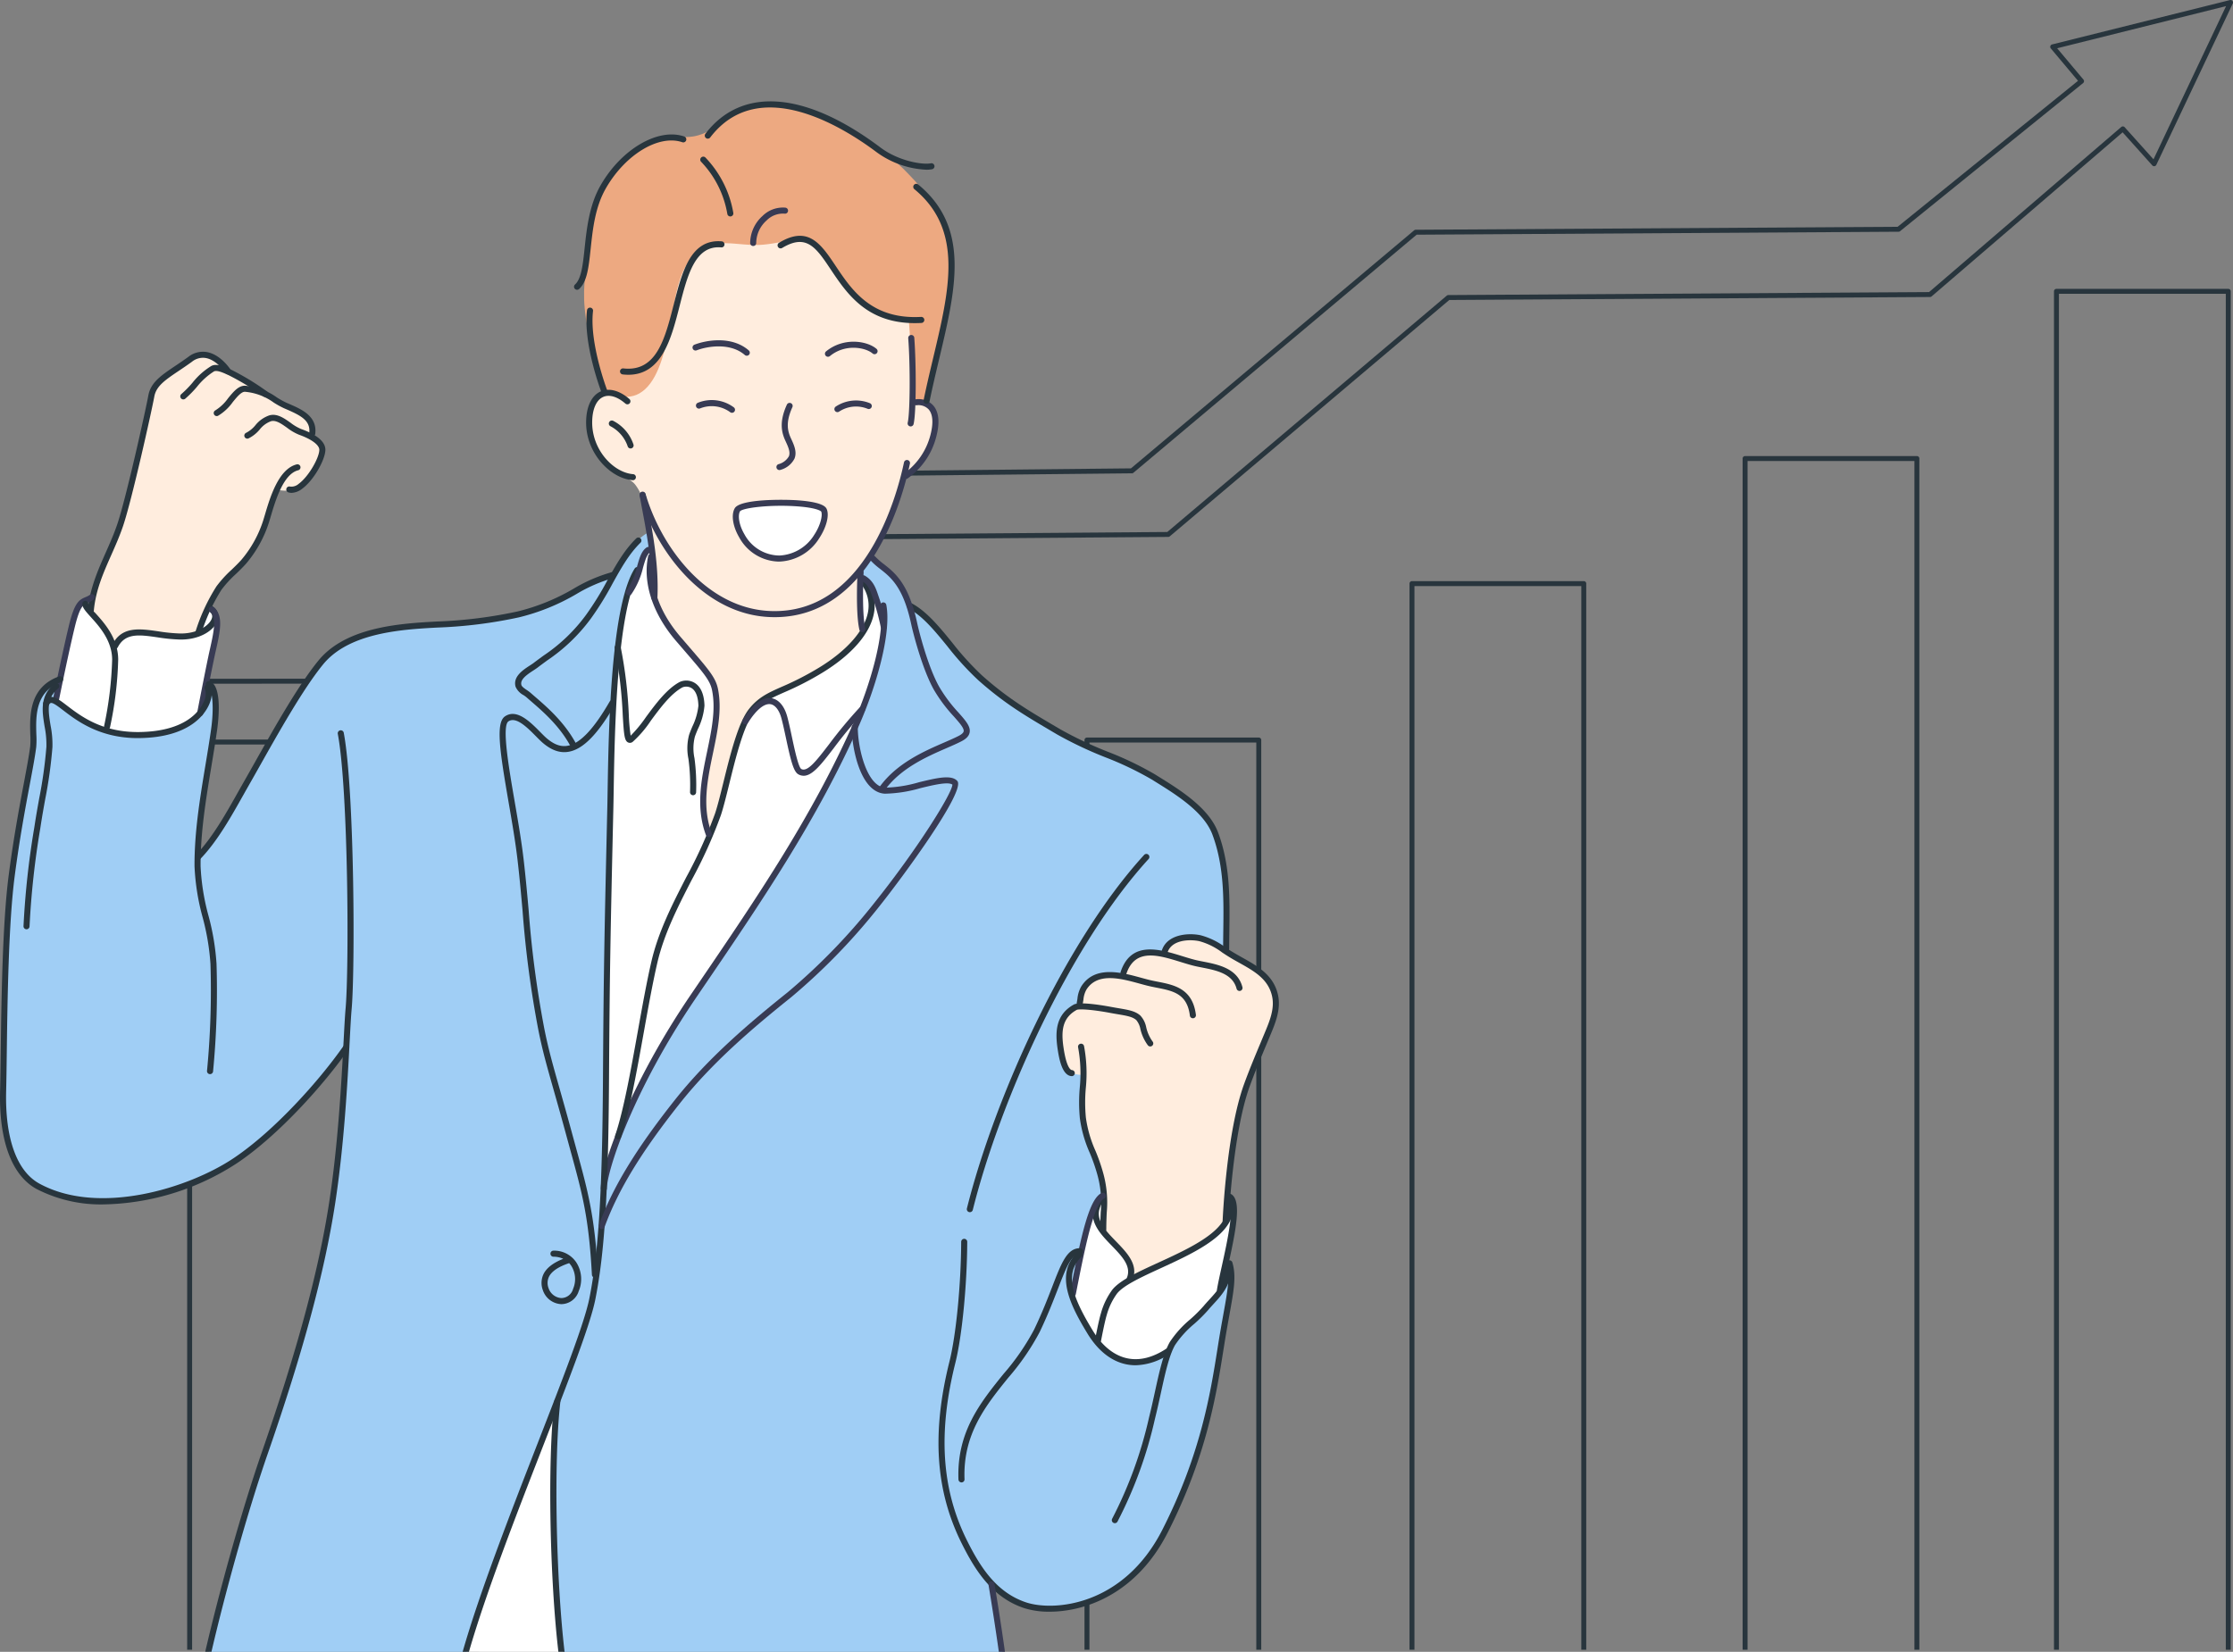<svg xmlns="http://www.w3.org/2000/svg" width="482.508" height="357.013" viewBox="0 0 482.508 357.013">
  <rect x="0" y="0" width="482.508" height="357.013" fill="#808080" stroke="none"/>
  <g id="그룹_1371" data-name="그룹 1371" transform="translate(-181.683 -220)"> 
    <g id="Ñëîé_4" data-name="Ñëîé 4" transform="translate(214.667 220)">
      <g id="그룹_1243" data-name="그룹 1243" transform="translate(71.302 190.017)">
        <path id="패스_2627" data-name="패스 2627" d="M652.44,1242.361V1076.878H688.5v165.484h1.068V1076.344a.533.533,0,0,0-.534-.534H651.906a.534.534,0,0,0-.534.534v166.017Z" transform="translate(-651.372 -1075.81)" fill="#becad8"/>
      </g>
      <g id="그룹_1244" data-name="그룹 1244" transform="translate(7.458 201.129)">
        <path id="패스_2628" data-name="패스 2628" d="M364.9,1281.3V1126.926h36.056V1281.3h1.068V1126.392a.533.533,0,0,0-.534-.534H364.364a.533.533,0,0,0-.534.534V1281.3Z" transform="translate(-363.83 -1125.858)" fill="#28353d"/>
      </g>
      <g id="그룹_1245" data-name="그룹 1245" transform="translate(136.801 176.202)">
        <path id="패스_2629" data-name="패스 2629" d="M947.437,1193.957v-179.3h36.056v179.3h1.068V1014.125a.533.533,0,0,0-.534-.534H946.9a.533.533,0,0,0-.534.534v179.832Z" transform="translate(-946.369 -1013.591)" fill="#becad8"/>
      </g>
      <g id="그룹_1246" data-name="그룹 1246" transform="translate(201.354 159.414)">
        <path id="패스_2630" data-name="패스 2630" d="M1238.177,1135.132V939.045h36.057v196.087h1.068V938.511a.533.533,0,0,0-.534-.534h-37.124a.533.533,0,0,0-.534.534v196.621Z" transform="translate(-1237.109 -937.977)" fill="#28353d"/>
      </g>
      <g id="그룹_1247" data-name="그룹 1247" transform="translate(271.583 125.601)">
        <path id="패스_2631" data-name="패스 2631" d="M1554.477,1016.655v-229.9h36.055v229.9h1.068V786.221a.534.534,0,0,0-.534-.534h-37.122a.533.533,0,0,0-.534.534v230.434Z" transform="translate(-1553.409 -785.687)" fill="#28353d"/>
      </g>
      <g id="그룹_1248" data-name="그룹 1248" transform="translate(343.563 98.571)">
        <path id="패스_2632" data-name="패스 2632" d="M1878.665,921.948V665.019h36.056V921.948h1.067V664.485a.533.533,0,0,0-.534-.534h-37.124a.533.533,0,0,0-.534.534V921.948Z" transform="translate(-1877.597 -663.951)" fill="#28353d"/>
      </g>
      <g id="그룹_1249" data-name="그룹 1249" transform="translate(410.843 62.434)">
        <path id="패스_2633" data-name="패스 2633" d="M2181.685,795.327V502.261h36.057V795.327h1.067v-293.6a.534.534,0,0,0-.533-.534h-37.125a.533.533,0,0,0-.534.534v293.6Z" transform="translate(-2180.617 -501.193)" fill="#28353d"/>
      </g>
      <g id="그룹_1250" data-name="그룹 1250" transform="translate(0)">
        <path id="패스_2634" data-name="패스 2634" d="M403.515,380.919H330.772a.534.534,0,1,1,0-1.068h72.588l69.131-44.206a.532.532,0,0,1,.284-.084l76.709-.58L609.872,283.9a.537.537,0,0,1,.342-.126l103.875-.646L755.61,247.45a.533.533,0,0,1,.745.048l6.229,6.935,15.679-33.109-36.5,9.108,5.68,6.765a.533.533,0,0,1-.073.758l-39.544,32.01a.533.533,0,0,1-.333.119l-104.13.642L542.179,322.17a.531.531,0,0,1-.338.125l-75.586.774-68.809,44.585a.533.533,0,0,1-.29.086l-66.383.045a.534.534,0,1,1,0-1.068L397,366.672,465.8,322.088a.536.536,0,0,1,.285-.086l75.549-.773,61.187-51.446a.532.532,0,0,1,.34-.125l104.136-.642,38.977-31.55-5.88-7a.534.534,0,0,1,.28-.862l38.421-9.587a.534.534,0,0,1,.612.746l-16.506,34.854a.534.534,0,0,1-.88.128L755.91,248.6l-41.274,35.464a.536.536,0,0,1-.345.129l-103.877.646-60.389,51.082a.534.534,0,0,1-.34.126l-76.748.58L403.8,380.835A.535.535,0,0,1,403.515,380.919Z" transform="translate(-330.238 -220)" fill="#28353d"/>
      </g>
    </g>
    <g id="그룹_1317" data-name="그룹 1317" transform="translate(181.683 241.907)">
      <g id="Ñëîé_3" data-name="Ñëîé 3" transform="translate(0.523 0.605)">
        <path id="패스_2635" data-name="패스 2635" d="M194.168,880.463c3.255,1.627,10.558,2.041,14.155,2.041,12.975,0,27.382-9.335,36.695-17.483,3.175-2.778,13.273-15.453,13.273-15.453s-.574,13.033-.888,15.231c-1,6.978-2.95,23.1-4.93,33-2.148,10.745-11.157,35.3-14.057,45.94-1.366,5.01-4.3,12.73-5.305,17.761-1.247,6.23-2.954,12.26-4.468,18.319l-.006.024h55.978a29.187,29.187,0,0,1,1.54-3.777c1.508-2.764,2.551-5.584,3.794-8.485,3.046-7.105,6.074-14.272,8.684-21.576,1.318-3.692,2.988-7.481,3.947-11.315.424-1.7,1.358,31.846,2.3,43.175.041.494.123,1.183.228,1.978h95c-.584-4.913-1.2-10-1.289-10.491-.081-.431-.738-3.575-.738-3.575.963-.241,2.781,2.553,6.7,3.859s14.075.676,19.1-2.844c2.885-2.018,7.519-6.146,9.331-9.132,7.459-12.285,11.437-27.9,13.82-41.714.627-3.641,1.381-8.5,2.181-12.1.254-1.142-.159-3.919.071-5.067.156-.778-20.451,15.663-23.3,10.917-2.172-3.619-1.944-9.406-1.58-13.419.513-5.638,2.769-11.08,3.947-16.578,2.712-12.65,7.86-25.078,12.367-37.1,2.328-6.207,6.6-7.924,7.684-14.411.892-5.355-.265-17.654-1.651-23.2-1.55-6.2-7.758-10.784-13.009-13.785-5.584-3.191-11.769-5.352-17.473-8.154-5.436-2.67-11.265-6.791-17.28-10.637-5.242-3.352-9.529-10.427-12.97-13.869a55.6,55.6,0,0,0-5.194-4.4s-1.5-4.793-4.353-7.073c-.69-.553-4.7-3.907-4.7-3.907s-2.076,1.978-2.324,3.512c-.379,2.346,1.778,5.926,1.539,8.307a61.533,61.533,0,0,1-4.736,17.1c-4.8,11.515-9.413,23.037-15,34.206-4.331,8.661-10.118,16.654-15.261,24.735-5.862,9.212-13.087,18.431-17.366,28.417-1.112,2.595-3.055-53.956-1.842-69.728.4-5.21-.578-10.6,0-15.788a131.919,131.919,0,0,1,7.1-31.575,26.788,26.788,0,0,0-.059-4.547,9.5,9.5,0,0,0-2.794,2.146,75.485,75.485,0,0,0-4.818,7.128,11.74,11.74,0,0,0-3.625.938c-3.615,1.823-7.62,4.353-11.3,5.732-6.221,2.333-8.762,2.341-15.245,3.422-4.373.728-12.751.422-17.158,1.46-5.986,1.408-10.892,1.637-16.225,7.731-6.047,6.911-12.721,19.208-16.854,27.473-1.628,3.257-4.763,7.37-6.386,10.616-.2.393-3.221,3.655-3.221,3.655s.589-5.763.589-7.339c0-5.486,2.218-14.56,2.837-19.966.393-3.427.984-8.127-.157-8.888-1.4-.935-7.224,7.293-8.469,7.541a24.839,24.839,0,0,1-7.894.263c-5.357-.893-10.3-3.4-15.261-5.526-1.442-.618-1.82-4.68-3.3-3.676-3.453,2.345-2.945,3.464-3.708,5.755-.859,2.579.216,6.529-.587,10.265-1.088,5.064-2.558,13.668-3.078,17.315a219.25,219.25,0,0,0-2.645,28.756c-.047,3.357-.176,10.17-.308,12.813s-.39,13.8.089,18.593C185.151,872.332,186.216,876.486,194.168,880.463Z" transform="translate(-184.039 -645.339)" fill="#a0cef5" fill-rule="evenodd"/>
        <path id="패스_2636" data-name="패스 2636" d="M292.793,625.087s1.44-4.348,2.154-6.014c1.869-4.361,6.275-7.4,9.175-11.305,2.224-3,5.865-13.836,5.865-13.836s3.242.807,5.223-1.106c1.846-1.784,4.764-5.656,4.226-8.343-.214-1.07-2.131-2.167-2.131-2.167s.313-3.194-.731-3.929c-2.059-1.451-9.324-5.118-10.688-6.141-2.023-1.517-7.519-4.471-7.519-4.471s-2.259-2.637-3.386-3.106c-1.432-.595-3.845,1.079-5.861,2.3-2.326,1.408-4.248,2.537-5.558,4.175-1.386,1.732-1.444,3.964-1.812,5.563-.605,2.632-1.021,4.771-1.96,9.18a120.683,120.683,0,0,1-5.345,18.524c-2.1,5.17-4.428,8.325-4.918,14.2-.08.967-.215,2.569-.215,2.569s2.239,5.291,5.231,6.813c4.027,2.049,9.416.414,12.547-.369A43.766,43.766,0,0,0,292.793,625.087Z" transform="translate(-250.379 -510.559)" fill="#ffedde" fill-rule="evenodd"/>
        <path id="패스_2637" data-name="패스 2637" d="M1222.39,1195.163a38.565,38.565,0,0,0,.259-8.044,35.319,35.319,0,0,0-2.262-8.27c-.674-2.024-1.455-4.6-2.105-6.292-.571-1.485,0-10.734,0-10.734s-3.149.152-3.736-1.607a27.287,27.287,0,0,1-1.323-7.092c-.143-4.635,4.4-6.195,4.4-6.195s.984-5.257,2.679-6.051c2.182-1.022,6.73-.521,6.73-.521s.526-3.739,2.716-4.532c1.92-.7,6.127-.338,6.127-.338a5.916,5.916,0,0,1,6.146-3.452,18.159,18.159,0,0,1,8.465,3.735c2.831,2.123,7.331,3.3,8.7,6.95,2.2,5.865-.3,8.134-2.41,13.666-1.23,3.216-4.026,9.894-5.2,14.9-1.838,7.809-2.378,22.876-2.378,22.876s-8.681,9.471-12.167,10.343c-2.054.514-8.341,2.468-8.341,2.468Z" transform="translate(-984.708 -952.017)" fill="#ffedde" fill-rule="evenodd"/>
        <path id="패스_2638" data-name="패스 2638" d="M780.653,563.842c-1.546.8-.735-9.376-.569-11,.762-7.437,2.582-16.326-.925-23.339-2.012-4.024-5.969-7.513-7.395-11.786a36.347,36.347,0,0,0-2.654-5.3s-.325-12.28-1.189-16.336-1.083-6.386-2.868-8.764c-1.03-1.373-3.469-2.045-5.637-3.862a13.857,13.857,0,0,1-3.181-4.468c-1.072-2.86-1.615-6.576-.668-8.905a5.623,5.623,0,0,1,2.995-2.726s2.467-12.54,6.27-16.887c2.43-2.777,6.389-9.01,8.961-11.584,7.066-7.065,15.374-8.9,25.471-9.907,6.413-.641,12.738,3.87,16.638,8.55,2.1,2.514,4.8,4.608,6.934,7.164,4.81,5.772,5.136,24.85,5.136,24.85a6.453,6.453,0,0,1,1.855,2.729c.246,1.3-.591,5.172-1.424,7.377a12.709,12.709,0,0,1-5.26,5.971,101.772,101.772,0,0,1-4.194,11.6A43.44,43.44,0,0,1,814,505.446a47.88,47.88,0,0,0-.385,6.931,62.719,62.719,0,0,0,.726,7.5s-12.948,16.305-18.54,23.5c-4.255,5.47-7.679,11.838-12.479,16.638C782.363,560.967,781.98,563.155,780.653,563.842Z" transform="translate(-628.291 -405.045)" fill="#ffedde" fill-rule="evenodd"/>
        <path id="패스_2639" data-name="패스 2639" d="M916.892,710.937c-.107-1.984-3.707-2.078-5.561-2.3s-9.436-.056-11.851.618c-1.921.536-2.058,2.441-1.516,4.606.423,1.691,2.544,4.079,3.762,5.054a8.943,8.943,0,0,0,11.219-.034C915.261,717.018,917.047,713.819,916.892,710.937Z" transform="translate(-739.235 -622.581)" fill="#fff" fill-rule="evenodd"/>
        <path id="패스_2640" data-name="패스 2640" d="M779.863,755.069s-1.14-.029-1.979,1.818c-1.251,2.748-3.3,7.786-3.3,7.786s-1.525,6.86-1.83,10.012-.994,12.044-1.423,15.906c-.618,5.558-.084,12.386-.411,17.97-.5,8.573-.364,19.842-.728,26.395s-.2,15.608-.2,23.529c0,8.325-.369,31.291-.369,31.291s3.881-10.164,5.851-14.844a75.588,75.588,0,0,1,9.548-17.124c5.471-7.034,10.254-15.467,14.493-21.605,5.148-7.455,9.717-14.855,14.148-22.436,3.815-6.525,7.7-15.716,11.073-22.464,2.767-5.533,5.538-20.073,5.538-20.073l-2.134-5.489s-2.349-4.269-3.15-4.269a31.287,31.287,0,0,0,.034,5.584c.132,2.437.423,5.494.423,5.494A52.806,52.806,0,0,1,819.755,779c-5.882,4.9-15.095,5.541-19.158,12.044-2.726,4.361-3.4,10.418-3.862,11.79-1,3-3.232,12.521-4.15,12.98-.749.375-.745-.9-.8-1.123a32.677,32.677,0,0,1-.69-6.319c0-7.126,3-11.487,3-18.65a21.194,21.194,0,0,0-.66-5.742c-.559-1.525-4.525-6.252-6.352-8.08A30.372,30.372,0,0,1,782,768.943a17.452,17.452,0,0,1-2.134-9.25Z" transform="translate(-639.604 -658.779)" fill="#fff" fill-rule="evenodd"/>
        <path id="패스_2641" data-name="패스 2641" d="M656.488,1650.807c-.333-2.521-.62-4.726-.673-5.415-.574-7.474-1.349-14.529-1.349-22.034,0-5.237.1-10.29.1-15.526,0-1.73-.029-7.81-.242-7.57-.27.305-6.571,16.654-9.607,23.595-2.774,6.342-4.9,14.061-6.64,19.365-.818,2.5-1.824,5.032-2.485,7.584Z" transform="translate(-535.329 -1316.307)" fill="#fff" fill-rule="evenodd"/>
        <path id="패스_2642" data-name="패스 2642" d="M235.848,827.638s1.509-6.948,1.871-9.167a61.223,61.223,0,0,1,1.2-6.172c.373-1.31,1.451-5.354,2.875-5.986.785-.35,1.013,1.362,1.5,1.844,1.433,1.434,5.126,7.4,5.126,7.4s2.33-2.374,3.741-2.655c1.512-.3,6.761.676,10.579.765a11.453,11.453,0,0,0,4.013-.8l1.983-5.35s1.945,1.383,1.983,3.143-1.269,7.134-1.721,9.091c-.549,2.378-2.207,11.15-2.207,11.15a22.551,22.551,0,0,1-6.22,3.137,25.574,25.574,0,0,1-11.411.814A35.791,35.791,0,0,1,243.638,833a22.313,22.313,0,0,1-6.327-3.8A16.781,16.781,0,0,1,235.848,827.638Z" transform="translate(-224.345 -698.607)" fill="#fff" fill-rule="evenodd"/>
        <path id="패스_2643" data-name="패스 2643" d="M1224.39,1407.467s3.185-15.44,4.154-17.8c.612-1.485,2.071-3.938,2.448-3.5,1.3,1.515.088,6.952.088,6.952s3.943,4.336,5.422,5.816c.546.546.961,4.59.961,4.59s4.226-2.016,5.379-2.579c4.2-2.055,10.14-5.1,13.6-7.87.88-.705,1.906-3.709,3.276-3.983.482-.1-.308,1.4-.332,1.493-.2.816-.354,3.356-.54,4.194-.542,2.441-2.274,11.5-2.274,11.5a17.159,17.159,0,0,0-1.618,2.011c-1.268,1.705-4.713,4.2-6.894,6.915a31.692,31.692,0,0,0-2.9,4.323s-4.048,2.516-7.04,2.317a11.975,11.975,0,0,1-10.582-7.609C1227.058,1413.106,1224.39,1407.467,1224.39,1407.467Z" transform="translate(-993.399 -1149.718)" fill="#fff" fill-rule="evenodd"/>
        <path id="패스_2644" data-name="패스 2644" d="M754.355,383.568s-3.338-12-3.885-15.87c-.927-6.546.009-8.521.266-14.675.477-11.457,4.569-18.732,14.478-23.687,3.149-1.574,6.349-.257,9.551-1.213,4.658-1.391,7.684-5.51,12.188-6.508,4.095-.908,9.657,1.179,14.044,2.275,2.409.6,7.3,3.491,9.372,5.041,3.423,2.568,5.654,3.393,8.66,6.4s7.084,7.409,8.595,11.439c3.4,9.066,1.258,17.474-.71,26.82-.542,2.571-2.908,12.28-2.908,12.28l-2.65.13s-.208-6.043-.258-6.593c-.339-3.73-.841-11.245-.841-11.245s-8.152-2.038-10.8-4.248c-3.748-3.123-5.777-9.142-9.628-12.223-2.841-2.274-7.872.225-12.852.144-3.118-.052-5.791-.635-7.978-.271-9.124,1.521-8.916,11.831-10.541,18.988-1.27,5.588-2.731,11.239-6.449,13.368C758.775,385.767,754.355,383.568,754.355,383.568Z" transform="translate(-624.392 -321.391)" fill="#eda981" fill-rule="evenodd"/>
      </g>
      <g id="Ñëîé_1_2" data-name="Ñëîé 1_2">
        <g id="그룹_1251" data-name="그룹 1251" transform="translate(232.948 203.668)">
          <path id="패스_2645" data-name="패스 2645" d="M1236.293,1276.771a.655.655,0,0,1-.655-.655c0-1.481.055-2.685.1-3.762a22.349,22.349,0,0,0-.748-8.169,38.794,38.794,0,0,0-1.626-4.644,27.274,27.274,0,0,1-2.131-7.463,36.153,36.153,0,0,1-.023-6.57,30.98,30.98,0,0,0-.353-8.751.655.655,0,0,1,1.28-.282,32.047,32.047,0,0,1,.381,9.11,34.681,34.681,0,0,0,.015,6.334,26.28,26.28,0,0,0,2.047,7.136,39.763,39.763,0,0,1,1.677,4.793,23.7,23.7,0,0,1,.79,8.567c-.049,1.06-.1,2.244-.1,3.7A.655.655,0,0,1,1236.293,1276.771Z" transform="translate(-1230.846 -1235.96)" fill="#28353d"/>
        </g>
        <g id="그룹_1252" data-name="그룹 1252" transform="translate(228.29 194.957)">
          <path id="패스_2646" data-name="패스 2646" d="M1213.178,1212.454h-.032c-1.96-.1-2.668-3.38-3.03-5.842-.535-3.573-.521-7.4,3.49-9.625,1.274-.7,6.533.214,8.115.512.58.109,1.12.2,1.621.285,2.069.35,3.563.6,4.65,1.58a5.194,5.194,0,0,1,1.269,2.566,8.422,8.422,0,0,0,1.367,3.031.655.655,0,1,1-1.028.811,9.588,9.588,0,0,1-1.6-3.477,4.308,4.308,0,0,0-.887-1.956c-.8-.723-2.074-.937-3.994-1.262-.509-.087-1.057-.179-1.645-.29-3.844-.724-6.748-.9-7.237-.653-3.118,1.731-3.394,4.514-2.849,8.159.674,4.575,1.632,4.844,1.818,4.855a.655.655,0,0,1-.032,1.309Z" transform="translate(-1209.87 -1196.726)" fill="#28353d"/>
        </g>
        <g id="그룹_1253" data-name="그룹 1253" transform="translate(232.66 188.19)">
          <path id="패스_2647" data-name="패스 2647" d="M1254.648,1176.234a.655.655,0,0,1-.649-.574c-.586-4.737-3.627-5.337-7.146-6.03-.691-.136-1.385-.274-2.064-.443-.518-.13-1.068-.28-1.64-.437-4.058-1.111-9.111-2.5-11.508,1.3a5.332,5.332,0,0,0-.643,2.154c-.045.292-.091.589-.152.893a.655.655,0,0,1-1.284-.259c.057-.284.1-.561.142-.834a6.5,6.5,0,0,1,.83-2.654c2.914-4.616,8.722-3.024,12.963-1.861.562.153,1.1.3,1.611.428.657.165,1.33.3,2,.429,3.51.692,7.49,1.477,8.193,7.155a.654.654,0,0,1-.569.73A.575.575,0,0,1,1254.648,1176.234Z" transform="translate(-1229.549 -1166.249)" fill="#28353d"/>
        </g>
        <g id="그룹_1254" data-name="그룹 1254" transform="translate(242.108 183.3)">
          <path id="패스_2648" data-name="패스 2648" d="M1297.828,1153.193a.653.653,0,0,1-.633-.49c-.854-3.27-4.4-3.968-7.526-4.583-.363-.07-.72-.141-1.064-.214-1.087-.229-2.255-.59-3.49-.972-4.848-1.5-9.862-3.05-11.733,2.569a.655.655,0,1,1-1.243-.414c2.278-6.835,8.425-4.934,13.363-3.405,1.206.372,2.345.725,3.374.942.339.072.69.141,1.046.211,3.332.655,7.479,1.471,8.54,5.538a.653.653,0,0,1-.468.8A.62.62,0,0,1,1297.828,1153.193Z" transform="translate(-1272.105 -1144.222)" fill="#28353d"/>
        </g>
        <g id="그룹_1255" data-name="그룹 1255" transform="translate(251.025 180.011)">
          <path id="패스_2649" data-name="패스 2649" d="M1326.072,1192.18h-.028a.657.657,0,0,1-.627-.683c.033-.781.852-19.268,4.632-29.667,1.112-3.058,2.386-6.108,3.618-9.057l.779-1.865c1.105-2.631,2.249-5.352,1.671-8.052-.8-3.746-3.866-5.458-7.109-7.271-.718-.4-1.435-.8-2.127-1.226-.527-.321-1.042-.661-1.554-1a14.43,14.43,0,0,0-4.948-2.447c-2.269-.472-5.965-.229-6.838,2.391a.655.655,0,1,1-1.243-.415c1.142-3.43,5.621-3.831,8.347-3.258a15.661,15.661,0,0,1,5.406,2.636c.5.331,1,.663,1.513.976.678.414,1.38.807,2.083,1.2,3.355,1.876,6.825,3.815,7.752,8.141.663,3.1-.615,6.146-1.745,8.832l-.778,1.863c-1.226,2.936-2.495,5.971-3.6,9-3.711,10.21-4.545,29.085-4.553,29.276A.656.656,0,0,1,1326.072,1192.18Z" transform="translate(-1312.263 -1129.412)" fill="#28353d"/>
        </g>
        <g id="그룹_1256" data-name="그룹 1256" transform="translate(42.181 78.447)">
          <path id="패스_2650" data-name="패스 2650" d="M372.317,709.108a.654.654,0,0,1-.627-.844,40.9,40.9,0,0,1,4.557-9.9,25.266,25.266,0,0,1,3.308-3.631c.7-.672,1.421-1.368,2.073-2.1a24.8,24.8,0,0,0,4.768-8.656c.1-.333.212-.7.331-1.1,1.094-3.7,2.927-9.888,6.857-10.879a.655.655,0,1,1,.32,1.27c-3.206.809-4.906,6.551-5.921,9.981-.12.4-.231.78-.336,1.118a25.813,25.813,0,0,1-5.041,9.141c-.685.767-1.426,1.479-2.142,2.169a23.922,23.922,0,0,0-3.144,3.439,40.387,40.387,0,0,0-4.376,9.526A.655.655,0,0,1,372.317,709.108Z" transform="translate(-371.662 -671.979)" fill="#28353d"/>
        </g>
        <g id="그룹_1257" data-name="그룹 1257" transform="translate(52.771 67.758)">
          <path id="패스_2651" data-name="패스 2651" d="M429.6,640.7a2.461,2.461,0,0,1-.684-.1.655.655,0,1,1,.365-1.259,2.369,2.369,0,0,0,1.852-.6c2.169-1.6,4.418-5.609,4.451-7.324.021-1.057-1.666-2.317-4.4-3.288a11.141,11.141,0,0,1-2.573-1.506c-1.236-.876-2.406-1.7-3.464-1.41A5.516,5.516,0,0,0,422.708,627a7.414,7.414,0,0,1-2.441,1.934.655.655,0,0,1-.51-1.206,6.329,6.329,0,0,0,2-1.627,6.6,6.6,0,0,1,3.038-2.156c1.66-.456,3.14.59,4.57,1.6a10.256,10.256,0,0,0,2.253,1.34c2.43.862,5.318,2.351,5.275,4.547-.04,2.073-2.463,6.5-4.984,8.353A3.974,3.974,0,0,1,429.6,640.7Z" transform="translate(-419.356 -623.839)" fill="#28353d"/>
        </g>
        <g id="그룹_1258" data-name="그룹 1258" transform="translate(46.163 61.458)">
          <path id="패스_2652" data-name="패스 2652" d="M410.9,606.465a.749.749,0,0,1-.082-.005.655.655,0,0,1-.569-.731c.335-2.678-1.722-3.779-4.9-5.152l-.573-.249a18.629,18.629,0,0,1-2.243-1.248,12.355,12.355,0,0,0-6.164-2.3c-.78-.047-1.724,1.105-2.636,2.217a10.514,10.514,0,0,1-3.2,2.976.655.655,0,0,1-.572-1.178,9.659,9.659,0,0,0,2.759-2.628c1.171-1.426,2.287-2.779,3.721-2.693a13.6,13.6,0,0,1,6.778,2.5,17.724,17.724,0,0,0,2.083,1.164l.566.246c2.744,1.187,6.159,2.664,5.677,6.517A.655.655,0,0,1,410.9,606.465Z" transform="translate(-389.592 -595.466)" fill="#28353d"/>
        </g>
        <g id="그룹_1259" data-name="그룹 1259" transform="translate(38.955 56.97)">
          <path id="패스_2653" data-name="패스 2653" d="M357.787,582.7a.655.655,0,0,1-.414-1.163,23.159,23.159,0,0,0,2.368-2.41,15.529,15.529,0,0,1,4.106-3.661c1.2-.6,2.851.159,3.939.657l.33.149a55.711,55.711,0,0,1,7.772,4.716.655.655,0,1,1-.765,1.063,55.651,55.651,0,0,0-7.533-4.58l-.348-.156c-.758-.347-2.175-.993-2.815-.674a14.74,14.74,0,0,0-3.711,3.362,24,24,0,0,1-2.516,2.551A.652.652,0,0,1,357.787,582.7Z" transform="translate(-357.132 -575.25)" fill="#28353d"/>
        </g>
        <g id="그룹_1260" data-name="그룹 1260" transform="translate(18.975 54.107)">
          <path id="패스_2654" data-name="패스 2654" d="M267.8,618.887l-.061,0a.656.656,0,0,1-.592-.713c.428-4.621,2.176-8.57,3.867-12.389.876-1.979,1.782-4.025,2.507-6.162,1.866-5.491,6.123-24.6,6.7-27.793.514-2.829,2.758-4.339,5.863-6.428.869-.585,1.81-1.218,2.805-1.943a5.077,5.077,0,0,1,4.031-1.012c2.972.558,5.006,3.683,5.091,3.816a.655.655,0,0,1-1.1.708c-.018-.028-1.822-2.788-4.234-3.237a3.752,3.752,0,0,0-3.014.784c-1.009.736-1.964,1.378-2.845,1.971-2.945,1.982-4.891,3.292-5.306,5.576-.585,3.214-4.87,22.441-6.752,27.98-.745,2.193-1.662,4.266-2.551,6.272-1.724,3.893-3.352,7.571-3.76,11.979A.655.655,0,0,1,267.8,618.887Z" transform="translate(-267.145 -562.359)" fill="#28353d"/>
        </g>
        <g id="그룹_1261" data-name="그룹 1261" transform="translate(236.121 236.502)">
          <path id="패스_2655" data-name="패스 2655" d="M1253.135,1402.486a.655.655,0,0,1-.608-.9c1-2.492-1.08-4.642-3.284-6.92-2.247-2.318-4.568-4.715-4.022-7.812a7.705,7.705,0,0,1,.87-2.223l.22-.43a.655.655,0,1,1,1.172.586l-.229.447a6.653,6.653,0,0,0-.743,1.849c-.43,2.438,1.563,4.5,3.673,6.674,2.4,2.477,4.88,5.039,3.559,8.319A.654.654,0,0,1,1253.135,1402.486Z" transform="translate(-1245.14 -1383.84)" fill="#28353d"/>
        </g>
        <g id="그룹_1262" data-name="그룹 1262" transform="translate(236.612 237.122)">
          <path id="패스_2656" data-name="패스 2656" d="M1248.005,1417.937a.674.674,0,0,1-.123-.012.655.655,0,0,1-.522-.765c.031-.166.774-4.106,1.247-5.643a15.559,15.559,0,0,1,2.484-5.164c1.628-2.035,5.488-3.808,9.957-5.86l1.813-.835c7.155-3.325,14.047-7.008,12.94-12.239a.656.656,0,0,1,.505-.777.665.665,0,0,1,.776.505c1.306,6.172-6.037,10.151-13.669,13.7l-1.819.839c-4.137,1.9-8.045,3.694-9.479,5.488a14.357,14.357,0,0,0-2.257,4.731c-.45,1.467-1.2,5.46-1.211,5.5A.654.654,0,0,1,1248.005,1417.937Z" transform="translate(-1247.349 -1386.631)" fill="#28353d"/>
        </g>
        <g id="그룹_1263" data-name="그룹 1263" transform="translate(262.954 236.135)">
          <path id="패스_2657" data-name="패스 2657" d="M1366.646,1403.629a.634.634,0,0,1-.11-.009.655.655,0,0,1-.537-.755c.238-1.41.642-3.237,1.071-5.17,1.094-4.944,2.926-13.221,1.352-14.317a.655.655,0,1,1,.75-1.075c2.127,1.483,1,7.432-.824,15.675-.423,1.917-.823,3.728-1.056,5.1A.655.655,0,0,1,1366.646,1403.629Z" transform="translate(-1365.99 -1382.187)" fill="#28353d"/>
        </g>
        <g id="그룹_1264" data-name="그룹 1264" transform="translate(231.17 235.884)">
          <path id="패스_2658" data-name="패스 2658" d="M1223.5,1403.487a.633.633,0,0,1-.129-.013.655.655,0,0,1-.514-.77l.211-1.073c.559-2.849,1.723-8.778,2.716-12.524,1.276-4.817,2.475-7.278,3.888-7.984a.655.655,0,0,1,.586,1.172c-.691.346-1.808,1.865-3.207,7.147-.982,3.7-2.14,9.606-2.7,12.441l-.212,1.077A.654.654,0,0,1,1223.5,1403.487Z" transform="translate(-1222.839 -1381.053)" fill="#383b54"/>
        </g>
        <g id="그룹_1265" data-name="그룹 1265" transform="translate(230.339 248.549)">
          <path id="패스_2659" data-name="패스 2659" d="M1234.145,1462.722a10.028,10.028,0,0,1-2.175-.237c-3.171-.7-6.007-2.974-8.2-6.57-3.685-6.045-7.2-12.891-2.18-17.639a.655.655,0,0,1,.9.952c-3.886,3.677-1.964,8.85,2.4,16,2,3.286,4.55,5.351,7.365,5.974,2.7.6,5.6-.115,8.612-2.121a.655.655,0,0,1,.726,1.09A13.469,13.469,0,0,1,1234.145,1462.722Z" transform="translate(-1219.099 -1438.097)" fill="#28353d"/>
        </g>
        <g id="그룹_1266" data-name="그룹 1266" transform="translate(240.239 251.021)">
          <path id="패스_2660" data-name="패스 2660" d="M1264.342,1505.517a.655.655,0,0,1-.583-.952,90.612,90.612,0,0,0,7.985-21.943l.046-.185c.443-1.771.834-3.564,1.213-5.3.937-4.283,1.821-8.328,3.212-10.765a22.493,22.493,0,0,1,4.439-4.932,31.878,31.878,0,0,0,2.868-2.853c.381-.458.793-.907,1.209-1.361,1.878-2.048,3.651-3.982,3.313-7.274a.654.654,0,0,1,.584-.718.664.664,0,0,1,.718.585c.4,3.876-1.753,6.222-3.65,8.292-.4.439-.8.873-1.169,1.315a32.614,32.614,0,0,1-2.988,2.978,21.6,21.6,0,0,0-4.186,4.617c-1.293,2.262-2.157,6.212-3.07,10.4-.383,1.746-.777,3.551-1.222,5.335l-.046.185a91.772,91.772,0,0,1-8.09,22.22A.653.653,0,0,1,1264.342,1505.517Z" transform="translate(-1263.687 -1449.232)" fill="#28353d"/>
        </g>
        <g id="그룹_1267" data-name="그룹 1267" transform="translate(202.788 245.843)">
          <path id="패스_2661" data-name="패스 2661" d="M1119,1506.506a17.78,17.78,0,0,1-5.485-.778c-6.85-2.283-10.521-8.048-13.466-13.937-5.687-11.375-6.534-23.883-2.667-39.36,1.428-5.707,2.492-16.585,2.533-25.869a.655.655,0,0,1,.655-.652h0a.654.654,0,0,1,.653.657c-.041,9.376-1.122,20.386-2.572,26.181-3.788,15.158-2.972,27.377,2.567,38.457,2.82,5.638,6.309,11.147,12.708,13.28,6,2,21.078.792,29.458-15.693,8.3-16.327,10.389-29.506,11.915-39.129l.188-1.189c.388-2.424.761-4.491,1.086-6.287.949-5.257,1.473-8.151.677-10.812a.656.656,0,0,1,1.256-.376c.884,2.963.342,5.967-.644,11.421-.323,1.788-.7,3.848-1.081,6.262l-.19,1.186c-1.539,9.71-3.648,23.006-12.042,39.518C1137.741,1502.786,1126.6,1506.5,1119,1506.506Z" transform="translate(-1095.01 -1425.909)" fill="#28353d"/>
        </g>
        <g id="그룹_1268" data-name="그룹 1268" transform="translate(207.084 247.868)">
          <path id="패스_2662" data-name="패스 2662" d="M1115.037,1485.652a.655.655,0,0,1-.655-.629c-.394-10.26,4.751-16.638,9.727-22.805a50.712,50.712,0,0,0,6.625-9.606c1.707-3.55,2.935-6.727,3.921-9.279,2-5.178,3.21-8.3,5.981-8.3a.655.655,0,0,1,0,1.31c-1.873,0-2.959,2.81-4.759,7.466-1,2.574-2.234,5.777-3.963,9.375a52.361,52.361,0,0,1-6.785,9.86c-4.824,5.981-9.813,12.164-9.437,21.932a.657.657,0,0,1-.63.681Z" transform="translate(-1114.361 -1435.029)" fill="#28353d"/>
        </g>
        <g id="그룹_1269" data-name="그룹 1269" transform="translate(195.915 108.348)">
          <path id="패스_2663" data-name="패스 2663" d="M1133.091,882.144a.655.655,0,0,1-.655-.655c0-1.293.018-2.6.036-3.9.093-6.9.189-14.037-2.36-20.839-1.829-4.873-7.833-8.6-12.217-11.329l-.859-.536a70.246,70.246,0,0,0-10.021-4.8,84.551,84.551,0,0,1-10.354-4.893l-.98-.577c-6.111-3.6-10.526-6.2-16.166-11.216a62.588,62.588,0,0,1-6.666-7.323c-2.77-3.391-5.386-6.593-8.438-8.185a.655.655,0,0,1,.606-1.161c3.29,1.717,5.989,5.02,8.846,8.517a61.751,61.751,0,0,0,6.521,7.174c5.544,4.933,9.914,7.505,15.96,11.064l.981.578a83.691,83.691,0,0,0,10.194,4.814,70.935,70.935,0,0,1,10.21,4.9l.857.533c4.544,2.825,10.766,6.692,12.75,11.982,2.638,7.033,2.539,14.294,2.445,21.316-.018,1.3-.036,2.6-.036,3.886A.655.655,0,0,1,1133.091,882.144Z" transform="translate(-1064.058 -806.651)" fill="#28353d"/>
        </g>
        <g id="그룹_1270" data-name="그룹 1270" transform="translate(208.911 162.635)">
          <path id="패스_2664" data-name="패스 2664" d="M1123.246,1128.609a.674.674,0,0,1-.159-.019.656.656,0,0,1-.477-.794c5.9-23.595,20.953-57.422,38.312-76.427a.655.655,0,0,1,.967.882c-17.211,18.845-32.148,52.427-38.007,75.861A.655.655,0,0,1,1123.246,1128.609Z" transform="translate(-1122.591 -1051.154)" fill="#28353d"/>
        </g>
        <g id="그룹_1271" data-name="그룹 1271" transform="translate(44.35 135.954)">
          <path id="패스_2665" data-name="패스 2665" d="M382.773,1130.137c2.7-11.658,7.482-29.329,12.166-42.829,7.672-22.118,12.3-39.322,14.573-54.145,1.947-12.716,2.657-26.1,3.126-34.963.161-3.041.289-5.444.424-6.937.777-8.545.609-47.449-1.7-59.742a.655.655,0,1,0-1.287.241c2.289,12.208,2.452,50.882,1.678,59.383-.137,1.517-.265,3.931-.427,6.986-.468,8.833-1.176,22.182-3.112,34.834-2.258,14.742-6.87,31.873-14.516,53.913-4.737,13.652-9.572,31.558-12.272,43.259Z" transform="translate(-381.43 -930.987)" fill="#28353d"/>
        </g>
        <g id="그룹_1272" data-name="그룹 1272" transform="translate(11.487 106.52)">
          <path id="패스_2666" data-name="패스 2666" d="M234.074,821.616a.628.628,0,0,1-.129-.013.654.654,0,0,1-.514-.77c.018-.091,1.834-9.165,3.363-15.521,1.207-5.021,2.158-5.652,3.61-6.263a4.728,4.728,0,0,0,.977-.511.655.655,0,1,1,.759,1.067,5.935,5.935,0,0,1-1.227.65c-.968.408-1.733.73-2.846,5.364-1.523,6.332-3.334,15.379-3.352,15.47A.655.655,0,0,1,234.074,821.616Z" transform="translate(-233.418 -798.416)" fill="#383b54"/>
        </g>
        <g id="그룹_1273" data-name="그룹 1273" transform="translate(17.783 107.909)">
          <path id="패스_2667" data-name="패스 2667" d="M267.131,832.571a.671.671,0,0,1-.142-.016.654.654,0,0,1-.5-.78,78.946,78.946,0,0,0,1.737-14.374c-.026-4.105-2.783-7.155-4.607-9.172-1.155-1.278-1.918-2.122-1.839-2.961a.655.655,0,0,1,1.3.119,7.5,7.5,0,0,0,1.506,1.964c1.958,2.166,4.916,5.438,4.946,10.043a78.609,78.609,0,0,1-1.767,14.663A.656.656,0,0,1,267.131,832.571Z" transform="translate(-261.775 -804.675)" fill="#28353d"/>
        </g>
        <g id="그룹_1274" data-name="그룹 1274" transform="translate(24.216 109.024)">
          <path id="패스_2668" data-name="패스 2668" d="M291.4,819.018a.646.646,0,0,1-.3-.073.654.654,0,0,1-.282-.881c2.051-3.98,5.867-3.43,9.908-2.849a36.335,36.335,0,0,0,4.756.472h.148c3.9,0,6.294-1.96,6.688-3.306a1.207,1.207,0,0,0-.6-1.475.655.655,0,1,1,.693-1.11,2.512,2.512,0,0,1,1.167,2.954c-.608,2.074-3.592,4.247-7.944,4.247h-.166a37.57,37.57,0,0,1-4.926-.485c-3.874-.56-6.934-1-8.558,2.151A.654.654,0,0,1,291.4,819.018Z" transform="translate(-290.746 -809.697)" fill="#28353d"/>
        </g>
        <g id="그룹_1275" data-name="그룹 1275" transform="translate(42.592 109.188)">
          <path id="패스_2669" data-name="패스 2669" d="M374.169,834.141a.683.683,0,0,1-.125-.012.656.656,0,0,1-.52-.768c.021-.1,2-10.391,2.747-13.661,1.045-4.6,1.385-6.9-.006-8.118a.654.654,0,1,1,.862-.985c2.029,1.776,1.482,4.727.422,9.394-.739,3.249-2.718,13.515-2.738,13.619A.656.656,0,0,1,374.169,834.141Z" transform="translate(-373.513 -810.434)" fill="#383b54"/>
        </g>
        <g id="그룹_1276" data-name="그룹 1276" transform="translate(9.316 126.064)">
          <path id="패스_2670" data-name="패스 2670" d="M244.1,898c-8.26,0-13.149-3.735-16.09-5.982-1.151-.879-2.244-1.723-2.706-1.605-.172.037-.33.276-.432.469a.655.655,0,1,1-1.159-.612,1.98,1.98,0,0,1,1.309-1.137c1.064-.234,2.144.592,3.782,1.844,3.04,2.323,7.668,5.842,15.693,5.711,9.938-.151,12.96-4.552,13.8-6.436a3.544,3.544,0,0,0,.357-2.716.662.662,0,0,1,.051-.925.65.65,0,0,1,.915.04c.663.723.627,2.386-.088,4.045-.922,2.141-4.23,7.138-15.013,7.3C244.38,898,244.24,898,244.1,898Z" transform="translate(-223.639 -886.442)" fill="#28353d"/>
        </g>
        <g id="그룹_1277" data-name="그룹 1277" transform="translate(5.08 125.739)">
          <path id="패스_2671" data-name="패스 2671" d="M205.217,938.182h-.025a.656.656,0,0,1-.63-.679,180.527,180.527,0,0,1,2.332-21.329l.131-.849c.285-1.856.606-3.643.923-5.406a97.089,97.089,0,0,0,1.56-11.18,19.932,19.932,0,0,0-.39-4.391c-.528-3.244-1.074-6.6,2.088-9.217a.655.655,0,1,1,.835,1.008c-2.585,2.142-2.143,4.855-1.63,8a20.913,20.913,0,0,1,.4,4.687,98.053,98.053,0,0,1-1.577,11.327c-.315,1.752-.635,3.528-.918,5.374l-.131.849a179.479,179.479,0,0,0-2.319,21.178A.654.654,0,0,1,205.217,938.182Z" transform="translate(-204.562 -884.978)" fill="#28353d"/>
        </g>
        <g id="그룹_1278" data-name="그룹 1278" transform="translate(0 124.245)">
          <path id="패스_2672" data-name="패스 2672" d="M204.137,992.412a30.348,30.348,0,0,1-14.546-3.326c-5.367-2.922-8.169-10.47-7.888-21.252.054-2.083.091-4.845.132-8.029.148-11.22.371-28.176,1.73-38.554,1.061-8.111,2.286-14.634,3.271-19.875.619-3.3,1.107-5.9,1.371-7.926a18.015,18.015,0,0,0,.024-2.528c-.125-4.091-.315-10.272,6.226-12.635a.655.655,0,0,1,.445,1.233c-5.649,2.039-5.483,7.427-5.362,11.363a18.61,18.61,0,0,1-.034,2.736c-.268,2.066-.76,4.685-1.383,8-.981,5.224-2.2,11.728-3.26,19.8-1.348,10.3-1.571,27.214-1.718,38.4-.042,3.191-.079,5.959-.133,8.044-.267,10.267,2.292,17.394,7.206,20.068,12.862,7.005,32.3.974,42-5.548,8.811-5.925,18.487-16.748,23.748-24.3a.655.655,0,1,1,1.074.75c-5.329,7.645-15.141,18.616-24.092,24.635A54.519,54.519,0,0,1,204.137,992.412Z" transform="translate(-181.683 -878.25)" fill="#28353d"/>
        </g>
        <g id="그룹_1279" data-name="그룹 1279" transform="translate(42.033 125.312)">
          <path id="패스_2673" data-name="패스 2673" d="M374.344,967.994l-.062,0a.656.656,0,0,1-.591-.714,181.438,181.438,0,0,0,.743-23.122,51.511,51.511,0,0,0-1.695-10.069,49.639,49.639,0,0,1-1.747-11c-.044-7.371,1.162-14.653,2.329-21.7.427-2.578.869-5.242,1.243-7.875.665-4.663.347-8.79-.708-9.2a.655.655,0,1,1,.476-1.22c2.672,1.04,1.846,8.38,1.529,10.6-.377,2.648-.82,5.321-1.247,7.906-1.158,6.989-2.355,14.215-2.312,21.474a48.713,48.713,0,0,0,1.712,10.7,52.559,52.559,0,0,1,1.729,10.329A183.055,183.055,0,0,1,375,967.4.655.655,0,0,1,374.344,967.994Z" transform="translate(-370.992 -883.055)" fill="#28353d"/>
        </g>
        <g id="그룹_1280" data-name="그룹 1280" transform="translate(42.207 101.715)">
          <path id="패스_2674" data-name="패스 2674" d="M372.43,838.962a.655.655,0,0,1-.471-1.11c3.473-3.592,6.4-8.8,8.986-13.4.459-.815.906-1.612,1.345-2.378.725-1.266,1.529-2.693,2.388-4.22,4.162-7.4,9.342-16.6,13.691-21.924,5.118-6.266,14.5-7.692,22.094-8.236,1.15-.082,2.315-.146,3.519-.211a98.377,98.377,0,0,0,17.433-2.176,44.846,44.846,0,0,0,12.119-4.931,33.78,33.78,0,0,1,8.336-3.586.655.655,0,1,1,.294,1.277,32.8,32.8,0,0,0-8.009,3.462,45.97,45.97,0,0,1-12.458,5.057,99.65,99.65,0,0,1-17.645,2.206c-1.2.064-2.354.128-3.5.21-7.335.524-16.371,1.879-21.172,7.757-4.277,5.236-9.644,14.774-13.563,21.737-.862,1.531-1.666,2.96-2.393,4.229-.437.764-.883,1.557-1.34,2.369-2.622,4.664-5.6,9.953-9.186,13.666A.652.652,0,0,1,372.43,838.962Z" transform="translate(-371.775 -776.776)" fill="#28353d"/>
        </g>
        <g id="그룹_1281" data-name="그룹 1281" transform="translate(129.825 108.291)">
          <path id="패스_2675" data-name="패스 2675" d="M767.051,933.747a.654.654,0,0,1-.655-.655c0-4.5,5.879-21.962,19.468-41.94l1.664-2.446c12.539-18.423,24.384-35.823,33.413-56.138,3.607-8.118,6.98-19.529,5.856-25.4a.655.655,0,1,1,1.287-.245c1.176,6.144-2.258,17.876-5.946,26.175-9.078,20.422-20.954,37.87-33.527,56.342l-1.665,2.446c-13.7,20.148-19.241,37.4-19.241,41.2A.654.654,0,0,1,767.051,933.747Z" transform="translate(-766.396 -806.393)" fill="#383b54"/>
        </g>
        <g id="그룹_1282" data-name="그룹 1282" transform="translate(99.967 100.664)">
          <path id="패스_2676" data-name="패스 2676" d="M633.283,1006.483c3.656-12.691,10.193-29.5,16.113-44.712,5.423-13.94,10.106-25.979,11.195-31.43,2-10.038,2.807-22.954,2.963-47.655.143-22.659.285-30.212.94-58.678.023-1.045.045-2.3.068-3.729.212-12.776.653-39.36,5.646-47.23a.655.655,0,1,0-1.107-.7c-5.19,8.181-5.635,35.016-5.849,47.911-.024,1.424-.044,2.679-.068,3.72-.656,28.475-.8,36.03-.94,58.7-.155,24.609-.951,37.458-2.937,47.407-1.066,5.338-5.73,17.327-11.131,31.211-5.984,15.383-12.6,32.382-16.253,45.187Z" transform="translate(-631.922 -772.042)" fill="#28353d"/>
        </g>
        <g id="그룹_1283" data-name="그룹 1283" transform="translate(118.905 280.327)">
          <path id="패스_2677" data-name="패스 2677" d="M720.3,1636c-1.794-15.261-2.41-41-.91-54.048a.655.655,0,1,0-1.3-.151c-1.537,13.36-.943,38.81.876,54.2Z" transform="translate(-717.213 -1581.222)" fill="#28353d"/>
        </g>
        <g id="그룹_1284" data-name="그룹 1284" transform="translate(129.369 134.608)">
          <path id="패스_2678" data-name="패스 2678" d="M765,1034.041a.656.656,0,0,1-.615-.879c2.93-8.058,8-16.4,16.436-27.049,7.135-9.006,15.917-16.488,24.344-23.234a132.268,132.268,0,0,0,18.873-19.5c9.323-11.68,16.662-23.515,16.729-25.383-.887-.706-4.205.1-6.888.748a29.522,29.522,0,0,1-7.73,1.208c-5.34-.34-7.137-10.013-7.137-14.374a.655.655,0,1,1,1.31,0c0,4.554,1.975,12.815,5.91,13.066a28.344,28.344,0,0,0,7.339-1.174c3.755-.908,7-1.695,8.26-.264,1.89,2.145-11.829,20.8-16.77,26.988A133.6,133.6,0,0,1,805.98,983.9c-8.368,6.7-17.083,14.12-24.136,23.024-8.347,10.533-13.352,18.763-16.232,26.683A.655.655,0,0,1,765,1034.041Z" transform="translate(-764.341 -924.92)" fill="#383b54"/>
        </g>
        <g id="그룹_1285" data-name="그룹 1285" transform="translate(107.958 129.379)">
          <path id="패스_2679" data-name="패스 2679" d="M688.506,1026.234a.655.655,0,0,1-.654-.62c-.667-12.4-2.069-17.505-4.616-26.778l-.932-3.412c-1.056-3.9-1.934-6.986-2.685-9.629-1.472-5.184-2.444-8.608-3.327-13.023a226.239,226.239,0,0,1-3.428-25.885c-.315-3.516-.642-7.151-1.081-10.921-.455-3.906-1.2-8.246-1.927-12.445-1.886-10.943-2.854-17.2-.791-18.6,2.558-1.746,5.482,1.219,7.617,3.38.526.532,1.022,1.035,1.426,1.376,1.593,1.347,3.017,1.859,4.486,1.6,2.683-.468,5.658-3.6,9.1-9.57a.654.654,0,1,1,1.135.652c-3.693,6.417-6.872,9.661-10,10.209-1.85.33-3.671-.294-5.558-1.89-.448-.379-.965-.9-1.512-1.456-1.811-1.832-4.287-4.344-5.948-3.219-1.465,1,.093,10.036,1.345,17.3.727,4.215,1.478,8.574,1.937,12.516.441,3.786.768,7.431,1.085,10.954a225.075,225.075,0,0,0,3.408,25.748c.872,4.364,1.84,7.768,3.3,12.921.752,2.647,1.631,5.743,2.688,9.644l.932,3.408c2.486,9.052,3.987,14.516,4.662,27.055a.655.655,0,0,1-.619.688Z" transform="translate(-667.909 -901.373)" fill="#28353d"/>
        </g>
        <g id="그룹_1286" data-name="그룹 1286" transform="translate(111.303 94.274)">
          <path id="패스_2680" data-name="패스 2680" d="M695.513,788.679a.654.654,0,0,1-.576-.343c-2.369-4.373-5.894-7.419-8.468-9.643-.378-.327-.732-.633-1.052-.917a6,6,0,0,0-.607-.44,3.842,3.842,0,0,1-1.727-1.815c-.627-2.194,1.621-3.654,3.108-4.619.313-.2.6-.388.819-.557.745-.569,1.462-1.092,2.163-1.6a36.53,36.53,0,0,0,9.134-8.767,64.5,64.5,0,0,0,4.574-7.4c1.882-3.383,3.659-6.579,6.263-9.124a.655.655,0,1,1,.916.936c-2.467,2.413-4.2,5.527-6.034,8.824a65.639,65.639,0,0,1-4.669,7.546,38.087,38.087,0,0,1-9.412,9.042c-.694.507-1.4,1.024-2.14,1.588-.242.185-.556.39-.9.614-1.54,1-2.9,1.994-2.562,3.16.1.347.735.776,1.2,1.09a7.526,7.526,0,0,1,.745.547c.315.28.664.582,1.037.9,2.5,2.161,6.28,5.426,8.763,10.01a.655.655,0,0,1-.575.967Z" transform="translate(-682.975 -743.263)" fill="#28353d"/>
        </g>
        <g id="그룹_1287" data-name="그룹 1287" transform="translate(187.954 98.144)">
          <path id="패스_2681" data-name="패스 2681" d="M1030.931,811.631a.643.643,0,0,1-.387-.128.653.653,0,0,1-.139-.915c3.716-5.051,9.564-7.592,13.834-9.447,1.159-.5,2.254-.98,3.137-1.433.669-.344,1.039-.681,1.1-1,.125-.665-.91-1.836-2.108-3.192a32.755,32.755,0,0,1-4.346-5.824c-2.5-4.476-4.479-12.249-4.87-14.085-1.721-8.06-4.378-10.15-6.721-11.994a15.7,15.7,0,0,1-2.061-1.826.655.655,0,0,1,.975-.875,14.656,14.656,0,0,0,1.9,1.671c2.394,1.883,5.374,4.227,7.193,12.75.383,1.8,2.308,9.386,4.732,13.719a31.658,31.658,0,0,0,4.183,5.6c1.543,1.745,2.658,3.006,2.414,4.3-.142.757-.71,1.367-1.787,1.921-.92.473-2.034.958-3.213,1.47-4.133,1.8-9.794,4.256-13.3,9.021A.651.651,0,0,1,1030.931,811.631Z" transform="translate(-1028.2 -760.695)" fill="#383b54"/>
        </g>
        <g id="그룹_1288" data-name="그룹 1288" transform="translate(132.896 103.361)">
          <path id="패스_2682" data-name="패스 2682" d="M780.884,905.185a.662.662,0,0,1-.209-.035.655.655,0,0,1-.411-.83c1.818-5.392,3.37-14.036,4.871-22.395.993-5.529,1.93-10.751,2.947-15.154,1.5-6.5,4.566-12.466,7.529-18.233a99.832,99.832,0,0,0,6.238-13.81c.551-1.652,1.151-4.087,1.786-6.666,1.5-6.078,3.194-12.967,5.57-15.936,2.026-2.532,4.137-3.469,7.06-4.767a63.767,63.767,0,0,0,8.148-4.2c5.863-3.591,9.674-7.9,10.455-11.827a7.545,7.545,0,0,0-1.414-6.105.655.655,0,1,1,1.059-.77,8.808,8.808,0,0,1,1.639,7.132c-.865,4.344-4.792,8.851-11.057,12.689a64.779,64.779,0,0,1-8.3,4.277c-2.856,1.269-4.743,2.106-6.569,4.389-2.2,2.744-3.929,9.779-5.32,15.431-.642,2.606-1.249,5.066-1.815,6.767a100.972,100.972,0,0,1-6.316,14c-2.927,5.7-5.955,11.584-7.418,17.928-1.009,4.373-1.944,9.579-2.934,15.091-1.509,8.406-3.071,17.1-4.92,22.583A.655.655,0,0,1,780.884,905.185Z" transform="translate(-780.229 -784.19)" fill="#28353d"/>
        </g>
        <g id="그룹_1289" data-name="그룹 1289" transform="translate(139.726 97.773)">
          <path id="패스_2683" data-name="패스 2683" d="M824.415,820.265a.655.655,0,0,1-.614-.426c-2.253-6.048-.979-12.152.255-18.053.976-4.678,1.9-9.1,1.066-13.266-.419-2.1-1.811-3.713-5.943-8.509l-1.864-2.167c-5.012-5.848-7.2-12.518-6.006-18.3a.655.655,0,0,1,1.283.265c-.526,2.547-1.024,9.318,5.717,17.183l1.862,2.165c4.3,4.99,5.748,6.671,6.235,9.107.886,4.43-.063,8.977-1.068,13.789-1.195,5.72-2.429,11.635-.308,17.328a.655.655,0,0,1-.614.884Z" transform="translate(-810.988 -759.022)" fill="#383b54"/>
        </g>
        <g id="그룹_1290" data-name="그룹 1290" transform="translate(132.825 117.421)">
          <path id="패스_2684" data-name="패스 2684" d="M796.841,880.063h-.026a.657.657,0,0,1-.629-.68,42.2,42.2,0,0,0-.345-7.174,11.333,11.333,0,0,1,.142-5.2c.16-.486.405-1.08.673-1.726a13.684,13.684,0,0,0,1.337-4.548c-.051-1.971-.58-3.3-1.53-3.856a2.227,2.227,0,0,0-1.906-.133c-2.523,1.356-4.813,4.456-6.832,7.191a23.817,23.817,0,0,1-3.924,4.584.949.949,0,0,1-.989.141c-.8-.372-.91-1.6-1.163-5.807a95.486,95.486,0,0,0-1.726-14.548.655.655,0,1,1,1.28-.274,96.512,96.512,0,0,1,1.754,14.742,39.709,39.709,0,0,0,.4,4.417,29.275,29.275,0,0,0,3.316-4.035c2.1-2.845,4.483-6.07,7.265-7.566a3.479,3.479,0,0,1,3.185.154c.952.553,2.1,1.86,2.182,4.956a14.153,14.153,0,0,1-1.436,5.081c-.253.613-.487,1.175-.64,1.637a10.251,10.251,0,0,0-.085,4.636,43.5,43.5,0,0,1,.355,7.379A.656.656,0,0,1,796.841,880.063Z" transform="translate(-779.907 -847.514)" fill="#28353d"/>
        </g>
        <g id="그룹_1291" data-name="그룹 1291" transform="translate(160.394 128.966)">
          <path id="패스_2685" data-name="패스 2685" d="M917.338,916.308a2.373,2.373,0,0,1-1.166-.32c-1.01-.563-1.614-2.929-2.658-7.821-.322-1.508-.655-3.069-.985-4.289-.473-1.753-1.358-2.887-2.369-3.038-1.351-.2-3.1,1.24-4.873,4.068a.655.655,0,1,1-1.11-.7c2.649-4.225,4.836-4.861,6.176-4.668,1.563.233,2.818,1.689,3.44,3.991.34,1.256.677,2.833,1,4.358.555,2.6,1.392,6.519,2.02,6.953,1.351.747,3.311-1.819,6.032-5.363a99,99,0,0,1,6.643-7.984.655.655,0,1,1,.952.9,97.43,97.43,0,0,0-6.556,7.881C921.189,913.789,919.255,916.308,917.338,916.308Z" transform="translate(-904.076 -899.513)" fill="#383b54"/>
        </g>
        <g id="그룹_1292" data-name="그룹 1292" transform="translate(138.196 77.512)">
          <path id="패스_2686" data-name="패스 2686" d="M833.3,701.741c-.3,0-.6-.005-.9-.015-14.25-.5-24.642-13.965-28.267-26.261a.655.655,0,1,1,1.256-.371c3.5,11.861,13.456,24.844,27.057,25.322,20.26.718,27.165-24.409,28.794-32.127a.655.655,0,1,1,1.282.27C860.858,676.416,853.9,701.741,833.3,701.741Z" transform="translate(-804.099 -667.769)" fill="#383b54"/>
        </g>
        <g id="그룹_1293" data-name="그룹 1293" transform="translate(126.648 62.338)">
          <path id="패스_2687" data-name="패스 2687" d="M762.193,618.971l-.05,0c-4.763-.365-10.075-5.784-10.056-12.491.01-3.348,1.148-5.784,3.125-6.685,1.809-.823,4.076-.229,6.224,1.628a.655.655,0,0,1-.857.991c-1.744-1.51-3.5-2.031-4.823-1.427-1.49.679-2.35,2.683-2.358,5.5-.017,6.01,4.656,10.861,8.845,11.181a.655.655,0,0,1-.049,1.308Z" transform="translate(-752.087 -599.43)" fill="#28353d"/>
        </g>
        <g id="그룹_1294" data-name="그룹 1294" transform="translate(195.094 64.358)">
          <path id="패스_2688" data-name="패스 2688" d="M1061.015,625.781a.655.655,0,0,1-.348-1.211,14.736,14.736,0,0,0,5.639-8.253c.672-2.554.552-4.468-.346-5.534a3.019,3.019,0,0,0-2.606-.93.655.655,0,1,1-.113-1.3,4.268,4.268,0,0,1,3.72,1.391c1.2,1.426,1.407,3.685.612,6.712a15.771,15.771,0,0,1-6.213,9.032A.652.652,0,0,1,1061.015,625.781Z" transform="translate(-1060.36 -608.528)" fill="#383b54"/>
        </g>
        <g id="그룹_1295" data-name="그룹 1295" transform="translate(167.771 65.194)">
          <path id="패스_2689" data-name="패스 2689" d="M937.953,626.79a.655.655,0,0,1-.232-1.268,3.677,3.677,0,0,0,2.266-1.7c.376-.919-.165-2.089-.687-3.221l-.07-.151c-.8-1.74-1.392-4.025.316-7.78a.655.655,0,1,1,1.192.542c-1.484,3.266-1.03,5.145-.319,6.689l.069.15c.612,1.322,1.3,2.82.711,4.266a4.788,4.788,0,0,1-3.015,2.424A.662.662,0,0,1,937.953,626.79Z" transform="translate(-937.298 -612.292)" fill="#383b54"/>
        </g>
        <g id="그룹_1296" data-name="그룹 1296" transform="translate(149.655 51.639)">
          <path id="패스_2690" data-name="패스 2690" d="M867.419,554.58a.656.656,0,0,1-.43-.16c-3.165-2.75-8.181-1.864-10.39-1.012a.655.655,0,1,1-.471-1.222c2.647-1.021,8.1-1.907,11.721,1.245a.655.655,0,0,1-.43,1.149Z" transform="translate(-855.709 -551.241)" fill="#383b54"/>
        </g>
        <g id="그룹_1297" data-name="그룹 1297" transform="translate(178.257 51.947)">
          <path id="패스_2691" data-name="패스 2691" d="M985.182,555.883a.655.655,0,0,1-.416-1.161c3.775-3.094,8.831-2.3,10.878-.569a.655.655,0,1,1-.844,1c-1.5-1.268-5.86-2.16-9.2.581A.655.655,0,0,1,985.182,555.883Z" transform="translate(-984.528 -552.627)" fill="#383b54"/>
        </g>
        <g id="그룹_1298" data-name="그룹 1298" transform="translate(131.556 68.98)">
          <path id="패스_2692" data-name="패스 2692" d="M778.893,635.384a.656.656,0,0,1-.626-.462,7.7,7.7,0,0,0-3.7-4.331.655.655,0,0,1,.552-1.188,8.9,8.9,0,0,1,4.4,5.132.655.655,0,0,1-.626.848Z" transform="translate(-774.192 -629.343)" fill="#28353d"/>
        </g>
        <g id="그룹_1299" data-name="그룹 1299" transform="translate(185.169 101.071)">
          <path id="패스_2693" data-name="패스 2693" d="M1016.831,787.537a.655.655,0,0,1-.637-.5c-.87-3.652-.423-12.176-.4-12.537a.663.663,0,0,1,.688-.619.656.656,0,0,1,.619.689c0,.086-.456,8.7.371,12.162a.655.655,0,0,1-.485.789A.619.619,0,0,1,1016.831,787.537Z" transform="translate(-1015.658 -773.878)" fill="#383b54"/>
        </g>
        <g id="그룹_1300" data-name="그룹 1300" transform="translate(138.21 84.466)">
          <path id="패스_2694" data-name="패스 2694" d="M807.35,722.578h-.032a.654.654,0,0,1-.623-.684c.327-6.858-1.01-13.938-1.986-19.106-.2-1.053-.384-2.034-.54-2.928a.655.655,0,1,1,1.291-.225c.155.889.339,1.864.537,2.91.988,5.233,2.341,12.4,2.007,19.411A.655.655,0,0,1,807.35,722.578Z" transform="translate(-804.159 -699.09)" fill="#383b54"/>
        </g>
        <g id="그룹_1301" data-name="그룹 1301" transform="translate(196.119 50.466)">
          <path id="패스_2695" data-name="패스 2695" d="M1065.63,565.75a.654.654,0,0,1-.637-.808c.513-2.138.574-12.218.113-18.281a.656.656,0,0,1,1.307-.1c.436,5.738.444,16.223-.146,18.686A.655.655,0,0,1,1065.63,565.75Z" transform="translate(-1064.975 -545.957)" fill="#383b54"/>
        </g>
        <g id="그룹_1302" data-name="그룹 1302" transform="translate(124.037 7.158)">
          <path id="패스_2696" data-name="패스 2696" d="M740.985,384.472a.655.655,0,0,1-.438-1.142c1.368-1.23,1.7-4.307,2.074-7.871.438-4.122.984-9.252,3.43-13.532,4.495-7.862,12.44-12.516,18.089-10.589a.655.655,0,1,1-.422,1.24c-5.075-1.728-12.335,2.664-16.529,10-2.31,4.041-2.817,8.812-3.264,13.021-.424,3.989-.759,7.14-2.5,8.705A.653.653,0,0,1,740.985,384.472Z" transform="translate(-740.33 -350.905)" fill="#28353d"/>
        </g>
        <g id="그룹_1303" data-name="그룹 1303" transform="translate(126.717 44.608)">
          <path id="패스_2697" data-name="패스 2697" d="M756.29,538.365a.655.655,0,0,1-.611-.42c-.164-.427-4.008-10.544-3.16-17.791a.655.655,0,1,1,1.3.152c-.81,6.93,3.043,17.067,3.083,17.169a.655.655,0,0,1-.611.89Z" transform="translate(-752.396 -519.575)" fill="#28353d"/>
        </g>
        <g id="그룹_1304" data-name="그룹 1304" transform="translate(152.287)">
          <path id="패스_2698" data-name="패스 2698" d="M915.456,333.441a19.7,19.7,0,0,1-10.719-3.753c-7.346-5.525-25.559-16.9-36-3.217a.655.655,0,1,1-1.042-.794c7.852-10.291,21.641-9.209,37.83,2.965,3.9,2.934,9.076,3.776,10.892,3.413a.655.655,0,0,1,.253,1.286A6.407,6.407,0,0,1,915.456,333.441Z" transform="translate(-867.56 -318.667)" fill="#28353d"/>
        </g>
        <g id="그룹_1305" data-name="그룹 1305" transform="translate(134.012 30.22)">
          <path id="패스_2699" data-name="패스 2699" d="M787.025,483.644a11.073,11.073,0,0,1-1.185-.066.655.655,0,1,1,.141-1.3c7.12.763,8.935-6.338,10.853-13.864,1.78-6.979,3.631-14.176,10.359-13.606a.655.655,0,0,1,.595.709.636.636,0,0,1-.71.6c-5.589-.486-7.256,5.878-8.975,12.624C796.317,475.746,794.3,483.644,787.025,483.644Z" transform="translate(-785.256 -454.774)" fill="#28353d"/>
        </g>
        <g id="그룹_1306" data-name="그룹 1306" transform="translate(168.036 29.056)">
          <path id="패스_2700" data-name="패스 2700" d="M968.142,468.407c-10.422,0-14.714-6.418-18.192-11.619-3.142-4.694-5.217-7.8-10.465-4.639a.655.655,0,1,1-.675-1.122c6.317-3.8,9.056.292,12.228,5.033,3.448,5.155,7.729,11.593,18.456,11a.661.661,0,0,1,.688.62.654.654,0,0,1-.619.689C969.078,468.394,968.6,468.407,968.142,468.407Z" transform="translate(-938.492 -449.53)" fill="#28353d"/>
        </g>
        <g id="그룹_1307" data-name="그룹 1307" transform="translate(197.357 17.835)">
          <path id="패스_2701" data-name="패스 2701" d="M1073.413,446.534a.669.669,0,0,1-.133-.013.655.655,0,0,1-.51-.773c.643-3.147,1.379-6.236,2.089-9.224,3.519-14.8,6.559-27.583-4.068-36.369a.655.655,0,1,1,.834-1.009c11.256,9.306,8.128,22.455,4.508,37.682-.707,2.977-1.44,6.057-2.079,9.183A.656.656,0,0,1,1073.413,446.534Z" transform="translate(-1070.553 -398.994)" fill="#28353d"/>
        </g>
        <g id="그룹_1308" data-name="그룹 1308" transform="translate(151.312 11.95)">
          <path id="패스_2702" data-name="패스 2702" d="M869.664,385.411a.655.655,0,0,1-.643-.54,21.49,21.49,0,0,0-5.657-11.266.655.655,0,0,1,.924-.929,22.827,22.827,0,0,1,6.023,11.964.654.654,0,0,1-.53.76A.644.644,0,0,1,869.664,385.411Z" transform="translate(-863.17 -372.486)" fill="#28353d"/>
        </g>
        <g id="그룹_1309" data-name="그룹 1309" transform="translate(162.091 22.935)">
          <path id="패스_2703" data-name="패스 2703" d="M912.375,430.293a.656.656,0,0,1-.655-.635,7.949,7.949,0,0,1,2.664-5.85A6.258,6.258,0,0,1,919.33,422a.655.655,0,0,1,.574.727.648.648,0,0,1-.728.574,4.971,4.971,0,0,0-3.908,1.473,6.606,6.606,0,0,0-2.239,4.845.656.656,0,0,1-.636.675Z" transform="translate(-911.717 -421.964)" fill="#383b54"/>
        </g>
        <g id="그룹_1310" data-name="그룹 1310" transform="translate(158.344 86.12)">
          <path id="패스_2704" data-name="패스 2704" d="M904.775,719.89a9.987,9.987,0,0,1-8.549-5.237c-1.392-2.374-1.776-4.9-.956-6.3,1.174-1.995,10.459-1.943,13.707-1.7,5.571.419,6.019,1.536,6.188,1.956.55,1.369-.122,3.922-1.632,6.209a10.61,10.61,0,0,1-8.565,5.068ZM896.4,709.023c-.473.81-.3,2.823.958,4.967a8.667,8.667,0,0,0,7.585,4.588,9.34,9.34,0,0,0,7.5-4.481c1.352-2.044,1.837-4.186,1.511-5-.118-.219-1.275-.859-5.145-1.142C902.834,707.519,896.942,708.3,896.4,709.023Zm0,0Zm-.562-.337h0Z" transform="translate(-894.843 -706.537)" fill="#383b54"/>
        </g>
        <g id="그룹_1311" data-name="그룹 1311" transform="translate(180.295 64.653)">
          <path id="패스_2705" data-name="패스 2705" d="M994.36,612.372a.655.655,0,0,1-.377-1.19,7.946,7.946,0,0,1,7.394-.741.655.655,0,1,1-.524,1.2,6.616,6.616,0,0,0-6.115.612A.659.659,0,0,1,994.36,612.372Z" transform="translate(-993.705 -609.856)" fill="#383b54"/>
        </g>
        <g id="그룹_1312" data-name="그룹 1312" transform="translate(150.368 64.563)">
          <path id="패스_2706" data-name="패스 2706" d="M866.721,612.2a.648.648,0,0,1-.411-.145,6.754,6.754,0,0,0-6.492-.8.655.655,0,0,1-.489-1.215,8,8,0,0,1,7.8.995.655.655,0,0,1-.411,1.165Z" transform="translate(-858.919 -609.45)" fill="#383b54"/>
        </g>
        <g id="그룹_1313" data-name="그룹 1313" transform="translate(135.237 96.308)">
          <path id="패스_2707" data-name="패스 2707" d="M791.427,762.916a.655.655,0,0,1-.523-1.048,15.731,15.731,0,0,0,2.321-5.35c.5-1.742.929-3.247,2.033-3.984a.655.655,0,0,1,.727,1.09c-.7.47-1.073,1.76-1.5,3.254a17.009,17.009,0,0,1-2.532,5.775A.652.652,0,0,1,791.427,762.916Z" transform="translate(-790.772 -752.425)" fill="#383b54"/>
        </g>
        <g id="그룹_1314" data-name="그룹 1314" transform="translate(185.894 102.427)">
          <path id="패스_2708" data-name="패스 2708" d="M1024,791.807a.656.656,0,0,1-.642-.532,47.448,47.448,0,0,0-1.566-5.846l-.217-.64c-.517-1.541-.925-2.758-2.332-3.584a.655.655,0,1,1,.663-1.13c1.831,1.075,2.379,2.713,2.91,4.3l.212.624a47.965,47.965,0,0,1,1.617,6.033.655.655,0,0,1-.521.766A.685.685,0,0,1,1024,791.807Z" transform="translate(-1018.922 -779.985)" fill="#383b54"/>
        </g>
        <g id="그룹_1315" data-name="그룹 1315" transform="translate(117.017 248.407)">
          <path id="패스_2709" data-name="패스 2709" d="M713.057,1449.01h-.116A4.4,4.4,0,0,1,709,1446a4.447,4.447,0,0,1,.162-3.528c.668-1.316,2.093-2.41,4.244-3.257a4.915,4.915,0,0,0-2.115-.453.655.655,0,1,1,0-1.31,5.731,5.731,0,0,1,4.913,2.507,6.687,6.687,0,0,1,.541,6.244A3.976,3.976,0,0,1,713.057,1449.01Zm1.622-8.863c-2.295.769-3.758,1.75-4.351,2.919a3.151,3.151,0,0,0-.088,2.521,3.111,3.111,0,0,0,2.739,2.111,2.661,2.661,0,0,0,2.547-1.979,5.382,5.382,0,0,0-.408-5.024A4.385,4.385,0,0,0,714.68,1440.148Z" transform="translate(-708.713 -1437.455)" fill="#28353d"/>
        </g>
        <g id="그룹_1316" data-name="그룹 1316" transform="translate(213.586 319.84)">
          <path id="패스_2710" data-name="패스 2710" d="M1147.209,1774.447c-.935-6.716-2.18-14.216-2.263-14.716a.655.655,0,0,0-1.292.215c.614,3.691,1.525,9.441,2.231,14.5Z" transform="translate(-1143.645 -1759.182)" fill="#383b54"/>
        </g>
      </g>
    </g>
  </g>
</svg>
